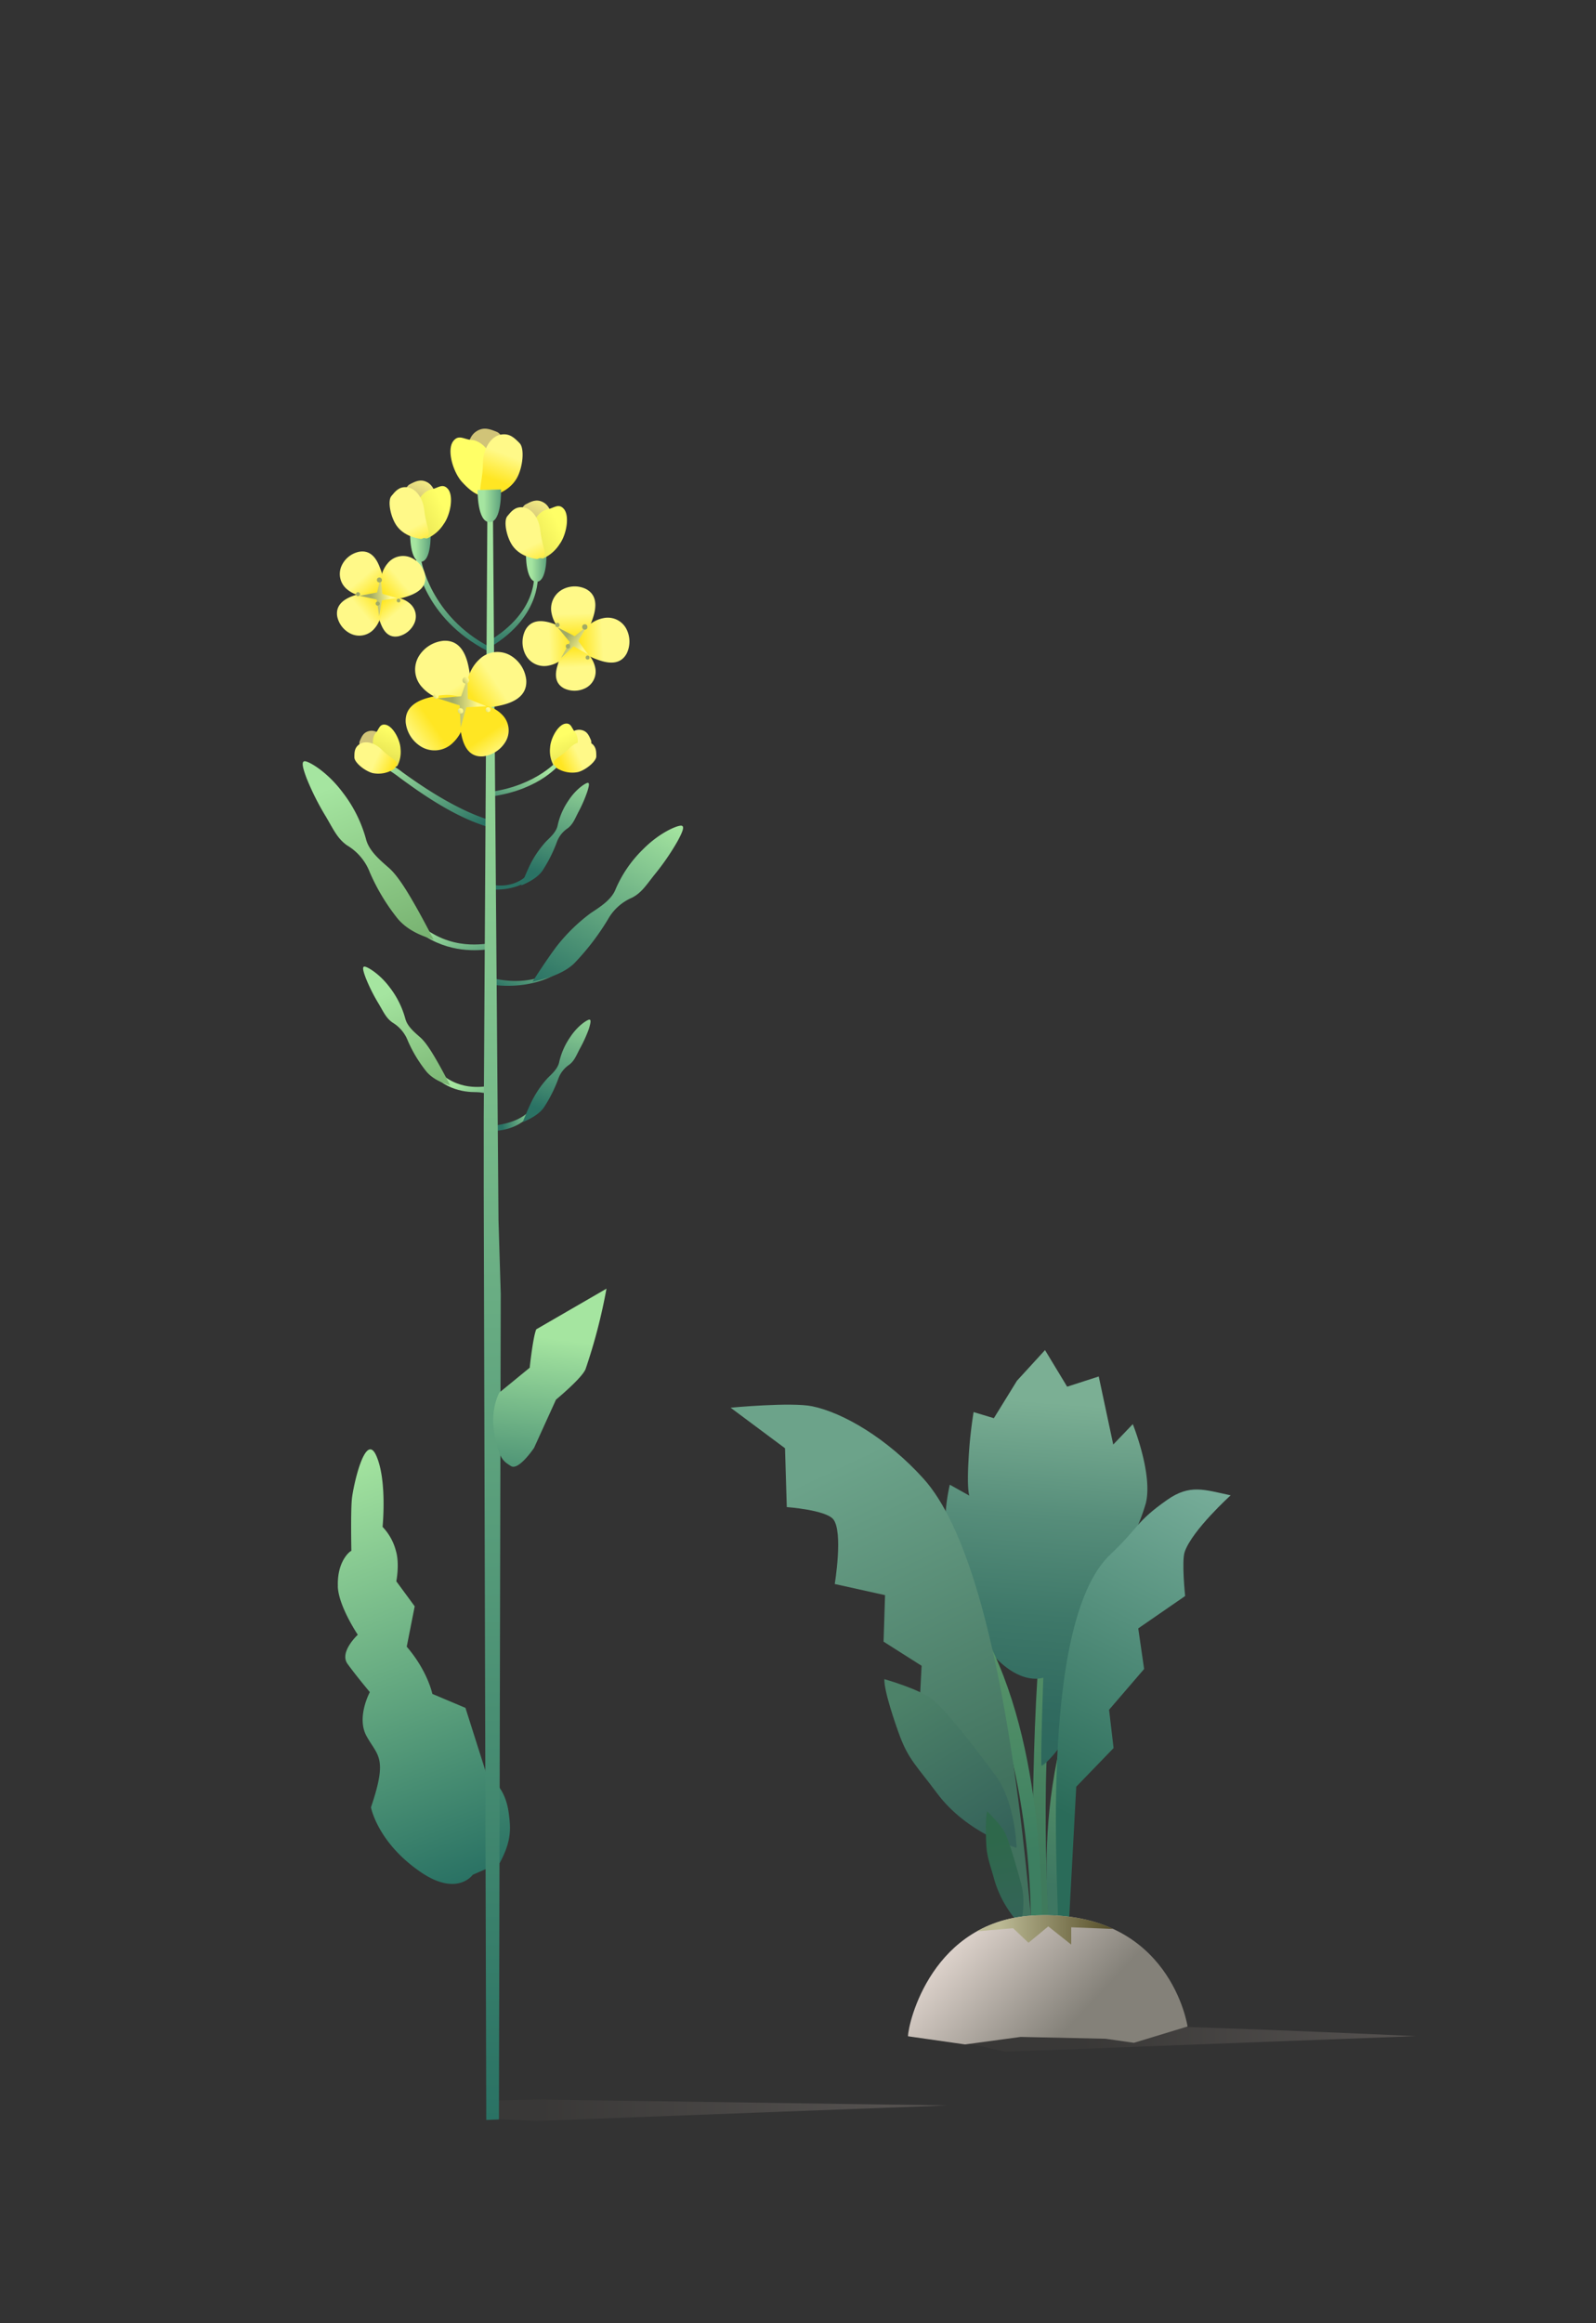 <svg xmlns="http://www.w3.org/2000/svg" xmlns:xlink="http://www.w3.org/1999/xlink" viewBox="0 0 440 640">
  <rect x="0" y="0" width="440" height="640" fill="#333333" stroke="none"/>
  <defs>
    <style>
      .cls-1 {
        fill: none;
      }

      .cls-2 {
        isolation: isolate;
      }

      .cls-15, .cls-3 {
        opacity: 0.22;
        mix-blend-mode: multiply;
      }

      .cls-3 {
        fill: url(#Unbenannter_Verlauf_2);
      }

      .cls-4 {
        fill: url(#Unbenannter_Verlauf_118);
      }

      .cls-5 {
        fill: url(#Unbenannter_Verlauf_115);
      }

      .cls-6 {
        fill: url(#Unbenannter_Verlauf_119);
      }

      .cls-7 {
        fill: url(#Unbenannter_Verlauf_101);
      }

      .cls-8 {
        fill: url(#Unbenannter_Verlauf_114);
      }

      .cls-9 {
        fill: url(#Unbenannter_Verlauf_120);
      }

      .cls-10 {
        fill: url(#Unbenannter_Verlauf_94);
      }

      .cls-11 {
        fill: url(#Unbenannter_Verlauf_121);
      }

      .cls-12 {
        clip-path: url(#clip-path);
      }

      .cls-13 {
        fill: url(#Unbenannter_Verlauf_5);
      }

      .cls-14 {
        fill: url(#Unbenannter_Verlauf_38);
      }

      .cls-15 {
        fill: url(#Unbenannter_Verlauf_7);
      }

      .cls-16 {
        fill: url(#Unbenannter_Verlauf_6);
      }

      .cls-17 {
        fill: url(#Unbenannter_Verlauf_6-2);
      }

      .cls-18 {
        fill: url(#Unbenannter_Verlauf_32);
      }

      .cls-19 {
        fill: url(#Unbenannter_Verlauf_25);
      }

      .cls-20 {
        fill: url(#Unbenannter_Verlauf_6-3);
      }

      .cls-21 {
        fill: url(#Unbenannter_Verlauf_6-4);
      }

      .cls-22 {
        fill: url(#Unbenannter_Verlauf_6-5);
      }

      .cls-23 {
        fill: url(#Unbenannter_Verlauf_43);
      }

      .cls-24 {
        fill: url(#Unbenannter_Verlauf_44);
      }

      .cls-25 {
        fill: url(#Unbenannter_Verlauf_37);
      }

      .cls-26 {
        fill: url(#Unbenannter_Verlauf_6-6);
      }

      .cls-27 {
        fill: url(#Unbenannter_Verlauf_6-7);
      }

      .cls-28 {
        fill: url(#Unbenannter_Verlauf_6-8);
      }

      .cls-29 {
        fill: url(#Unbenannter_Verlauf_6-9);
      }

      .cls-30 {
        fill: url(#Unbenannter_Verlauf_43-2);
      }

      .cls-31 {
        fill: url(#Unbenannter_Verlauf_44-2);
      }

      .cls-32 {
        fill: url(#Unbenannter_Verlauf_37-2);
      }

      .cls-33 {
        fill: url(#Unbenannter_Verlauf_6-10);
      }

      .cls-34 {
        fill: url(#Unbenannter_Verlauf_32-2);
      }

      .cls-35 {
        fill: url(#Unbenannter_Verlauf_6-11);
      }

      .cls-36 {
        fill: url(#Unbenannter_Verlauf_6-12);
      }

      .cls-37 {
        fill: url(#Unbenannter_Verlauf_6-13);
      }

      .cls-38 {
        fill: url(#Unbenannter_Verlauf_8);
      }

      .cls-39 {
        fill: url(#Unbenannter_Verlauf_8-2);
      }

      .cls-40 {
        fill: url(#Unbenannter_Verlauf_37-3);
      }

      .cls-41 {
        fill: url(#Unbenannter_Verlauf_37-4);
      }

      .cls-42 {
        fill: url(#Unbenannter_Verlauf_37-5);
      }

      .cls-43 {
        fill: url(#Unbenannter_Verlauf_37-6);
      }

      .cls-44 {
        fill: url(#Unbenannter_Verlauf_39);
      }

      .cls-45 {
        fill: url(#Unbenannter_Verlauf_39-2);
      }

      .cls-46 {
        fill: url(#Unbenannter_Verlauf_39-3);
      }

      .cls-47 {
        fill: url(#Unbenannter_Verlauf_39-4);
      }

      .cls-48 {
        fill: url(#Unbenannter_Verlauf_39-5);
      }

      .cls-49 {
        fill: url(#Unbenannter_Verlauf_43-3);
      }

      .cls-50 {
        fill: url(#Unbenannter_Verlauf_44-3);
      }

      .cls-51 {
        fill: url(#Unbenannter_Verlauf_37-7);
      }

      .cls-52 {
        fill: url(#Unbenannter_Verlauf_37-8);
      }

      .cls-53 {
        fill: url(#Unbenannter_Verlauf_37-9);
      }

      .cls-54 {
        fill: url(#Unbenannter_Verlauf_37-10);
      }

      .cls-55 {
        fill: url(#Unbenannter_Verlauf_37-11);
      }

      .cls-56 {
        fill: url(#Unbenannter_Verlauf_39-6);
      }

      .cls-57 {
        fill: url(#Unbenannter_Verlauf_39-7);
      }

      .cls-58 {
        fill: url(#Unbenannter_Verlauf_39-8);
      }

      .cls-59 {
        fill: url(#Unbenannter_Verlauf_39-9);
      }

      .cls-60 {
        fill: url(#Unbenannter_Verlauf_39-10);
      }

      .cls-61 {
        fill: url(#Unbenannter_Verlauf_37-12);
      }

      .cls-62 {
        fill: url(#Unbenannter_Verlauf_37-13);
      }

      .cls-63 {
        fill: url(#Unbenannter_Verlauf_37-14);
      }

      .cls-64 {
        fill: url(#Unbenannter_Verlauf_37-15);
      }

      .cls-65 {
        fill: url(#Unbenannter_Verlauf_39-11);
      }

      .cls-66 {
        fill: url(#Unbenannter_Verlauf_39-12);
      }

      .cls-67 {
        fill: url(#Unbenannter_Verlauf_39-13);
      }

      .cls-68 {
        fill: url(#Unbenannter_Verlauf_39-14);
      }

      .cls-69 {
        fill: url(#Unbenannter_Verlauf_39-15);
      }

      .cls-70 {
        fill: url(#Unbenannter_Verlauf_8-3);
      }

      .cls-71 {
        fill: url(#Unbenannter_Verlauf_43-4);
      }

      .cls-72 {
        fill: url(#Unbenannter_Verlauf_44-4);
      }

      .cls-73 {
        fill: url(#Unbenannter_Verlauf_37-16);
      }

      .cls-74 {
        fill: url(#Unbenannter_Verlauf_43-5);
      }

      .cls-75 {
        fill: url(#Unbenannter_Verlauf_44-5);
      }

      .cls-76 {
        fill: url(#Unbenannter_Verlauf_37-17);
      }

      .cls-77 {
        fill: url(#Unbenannter_Verlauf_6-14);
      }
    </style>
    <linearGradient id="Unbenannter_Verlauf_2" data-name="Unbenannter Verlauf 2" x1="266.4" y1="561.24" x2="399.52" y2="561.24" gradientUnits="userSpaceOnUse">
      <stop offset="0.23" stop-color="#4c4742"/>
      <stop offset="1" stop-color="#ddcdc5"/>
    </linearGradient>
    <linearGradient id="Unbenannter_Verlauf_118" data-name="Unbenannter Verlauf 118" x1="288.56" y1="535.95" x2="290.35" y2="419.24" gradientUnits="userSpaceOnUse">
      <stop offset="0.18" stop-color="#3f7a5c"/>
      <stop offset="0.76" stop-color="#559268"/>
    </linearGradient>
    <linearGradient id="Unbenannter_Verlauf_115" data-name="Unbenannter Verlauf 115" x1="228.24" y1="-536.73" x2="211.16" y2="-407.08" gradientTransform="matrix(1.13, -0.1, 0.13, 1.42, 104.67, 1134.29)" gradientUnits="userSpaceOnUse">
      <stop offset="0.2" stop-color="#7baf94"/>
      <stop offset="0.22" stop-color="#77ab91"/>
      <stop offset="0.37" stop-color="#568d7a"/>
      <stop offset="0.52" stop-color="#3e7869"/>
      <stop offset="0.66" stop-color="#306a5f"/>
      <stop offset="0.77" stop-color="#2b665b"/>
    </linearGradient>
    <linearGradient id="Unbenannter_Verlauf_119" data-name="Unbenannter Verlauf 119" x1="254.71" y1="510.51" x2="277.21" y2="428.25" gradientTransform="translate(19.23 35.78) rotate(-1.71)" gradientUnits="userSpaceOnUse">
      <stop offset="0.22" stop-color="#3e7762"/>
      <stop offset="0.62" stop-color="#559268"/>
    </linearGradient>
    <linearGradient id="Unbenannter_Verlauf_101" data-name="Unbenannter Verlauf 101" x1="275.64" y1="535.8" x2="259.58" y2="437.69" gradientUnits="userSpaceOnUse">
      <stop offset="0.24" stop-color="#3d7f61"/>
      <stop offset="0.76" stop-color="#559268"/>
    </linearGradient>
    <linearGradient id="Unbenannter_Verlauf_114" data-name="Unbenannter Verlauf 114" x1="599.81" y1="484.14" x2="696.26" y2="631.71" gradientTransform="translate(-308.27 -186.27) rotate(7.94)" gradientUnits="userSpaceOnUse">
      <stop offset="0.17" stop-color="#6ca38a"/>
      <stop offset="0.73" stop-color="#41725e"/>
    </linearGradient>
    <linearGradient id="Unbenannter_Verlauf_120" data-name="Unbenannter Verlauf 120" x1="3401.43" y1="454.77" x2="3303.06" y2="282.04" gradientTransform="matrix(-1, 0.06, 0.06, 1, 3650.55, -145.45)" gradientUnits="userSpaceOnUse">
      <stop offset="0.1" stop-color="#2a6b59"/>
      <stop offset="0.61" stop-color="#79af9b"/>
      <stop offset="0.88" stop-color="#789e8a"/>
    </linearGradient>
    <linearGradient id="Unbenannter_Verlauf_94" data-name="Unbenannter Verlauf 94" x1="80.82" y1="275.86" x2="129.57" y2="393.53" gradientTransform="translate(109.72 175.38) rotate(-8.79)" gradientUnits="userSpaceOnUse">
      <stop offset="0.28" stop-color="#4d8269"/>
      <stop offset="0.65" stop-color="#35635a"/>
    </linearGradient>
    <linearGradient id="Unbenannter_Verlauf_121" data-name="Unbenannter Verlauf 121" x1="-541.79" y1="1961.15" x2="-493.03" y2="2078.82" gradientTransform="matrix(0.44, 0.15, -0.07, 0.53, 636.63, -468.74)" gradientUnits="userSpaceOnUse">
      <stop offset="0.27" stop-color="#2e684b"/>
      <stop offset="0.65" stop-color="#35635a"/>
    </linearGradient>
    <clipPath id="clip-path">
      <path class="cls-1" d="M327.4,558.25s-4.7-32-41.67-30.62c-28.9,1.06-35.4,29.94-35.4,33.32l15.74,2.25,15.3-2.07,23.4.5,7.84,1.12Z"/>
    </clipPath>
    <linearGradient id="Unbenannter_Verlauf_5" data-name="Unbenannter Verlauf 5" x1="330.4" y1="600.93" x2="230.05" y2="506.42" gradientUnits="userSpaceOnUse">
      <stop offset="0.4" stop-color="#848179"/>
      <stop offset="0.73" stop-color="#ede1da"/>
    </linearGradient>
    <linearGradient id="Unbenannter_Verlauf_38" data-name="Unbenannter Verlauf 38" x1="310.53" y1="531.13" x2="251.13" y2="531.05" gradientUnits="userSpaceOnUse">
      <stop offset="0.05" stop-color="#524a25"/>
      <stop offset="0.59" stop-color="#bcba95"/>
    </linearGradient>
    <linearGradient id="Unbenannter_Verlauf_7" data-name="Unbenannter Verlauf 7" x1="135.13" y1="581.32" x2="261.08" y2="581.32" gradientUnits="userSpaceOnUse">
      <stop offset="0.1" stop-color="#4c4742"/>
      <stop offset="1" stop-color="#ddcdc5"/>
    </linearGradient>
    <linearGradient id="Unbenannter_Verlauf_6" data-name="Unbenannter Verlauf 6" x1="183.51" y1="-104.39" x2="163.46" y2="-208.68" gradientTransform="matrix(1.33, -0.27, 0.22, 1.11, -86.85, 680.97)" gradientUnits="userSpaceOnUse">
      <stop offset="0" stop-color="#2a7264"/>
      <stop offset="1" stop-color="#a5e5a0"/>
    </linearGradient>
    <linearGradient id="Unbenannter_Verlauf_6-2" x1="4602.29" y1="-510.78" x2="4602.09" y2="-525.31" gradientTransform="matrix(-0.93, 0.38, 0.38, 0.93, 4585.06, -953.28)" xlink:href="#Unbenannter_Verlauf_6"/>
    <linearGradient id="Unbenannter_Verlauf_32" data-name="Unbenannter Verlauf 32" x1="4627.01" y1="-532.63" x2="4626.48" y2="-571.78" gradientTransform="matrix(-0.92, 0.38, 0.38, 0.92, 4600.81, -966.69)" gradientUnits="userSpaceOnUse">
      <stop offset="0.12" stop-color="#75af6e"/>
      <stop offset="1" stop-color="#a5e5a0"/>
    </linearGradient>
    <linearGradient id="Unbenannter_Verlauf_25" data-name="Unbenannter Verlauf 25" x1="902.89" y1="654.29" x2="921.26" y2="644.57" gradientTransform="translate(-566.7 -557.59) rotate(15.23)" gradientUnits="userSpaceOnUse">
      <stop offset="0.28" stop-color="#2a7264"/>
      <stop offset="0.78" stop-color="#a5e5a0"/>
    </linearGradient>
    <linearGradient id="Unbenannter_Verlauf_6-3" x1="1152.71" y1="713.3" x2="1152.27" y2="680.58" gradientTransform="matrix(0.94, 0.33, -0.33, 0.94, -700.87, -746)" xlink:href="#Unbenannter_Verlauf_6"/>
    <linearGradient id="Unbenannter_Verlauf_6-4" x1="2383.77" y1="669.22" x2="2383.54" y2="652.49" gradientTransform="matrix(-0.93, -0.37, -0.37, 0.93, 2603.98, 485.6)" xlink:href="#Unbenannter_Verlauf_6"/>
    <linearGradient id="Unbenannter_Verlauf_6-5" x1="-522.99" y1="-774.1" x2="-523.3" y2="-797.19" gradientTransform="matrix(1.01, -0.41, 0.42, 1.05, 979.43, 828.09)" xlink:href="#Unbenannter_Verlauf_6"/>
    <linearGradient id="Unbenannter_Verlauf_43" data-name="Unbenannter Verlauf 43" x1="-1058.32" y1="-1419.77" x2="-1049.05" y2="-1436.36" gradientTransform="matrix(0.77, -0.64, 0.64, 0.77, 1828.79, 621.4)" gradientUnits="userSpaceOnUse">
      <stop offset="0.44" stop-color="#d1c478"/>
      <stop offset="0.77" stop-color="#fff988"/>
    </linearGradient>
    <linearGradient id="Unbenannter_Verlauf_44" data-name="Unbenannter Verlauf 44" x1="-716.32" y1="-457.62" x2="-702.65" y2="-472.08" gradientTransform="translate(935.98 387.97) rotate(-20.57)" gradientUnits="userSpaceOnUse">
      <stop offset="0.1" stop-color="#e5e151"/>
      <stop offset="0.54" stop-color="#ff6"/>
    </linearGradient>
    <linearGradient id="Unbenannter_Verlauf_37" data-name="Unbenannter Verlauf 37" x1="-1231.46" y1="-2724.39" x2="-1231.9" y2="-2734.65" gradientTransform="translate(3097.79 347.37) rotate(-63.1)" gradientUnits="userSpaceOnUse">
      <stop offset="0.3" stop-color="#ffe623"/>
      <stop offset="0.81" stop-color="#fff988"/>
    </linearGradient>
    <linearGradient id="Unbenannter_Verlauf_6-6" x1="3680.31" y1="178.33" x2="3680.03" y2="157.27" gradientTransform="matrix(-1, 0, 0, 1, 3821.73, 0)" xlink:href="#Unbenannter_Verlauf_6"/>
    <linearGradient id="Unbenannter_Verlauf_6-7" x1="-310.24" y1="-150.51" x2="-310.62" y2="-178.7" gradientTransform="translate(459.45 274.32) rotate(-10.1)" xlink:href="#Unbenannter_Verlauf_6"/>
    <linearGradient id="Unbenannter_Verlauf_6-8" x1="1041.72" y1="738.86" x2="1041.58" y2="729" gradientTransform="matrix(0.93, 0.35, -0.35, 0.93, -571.47, -813.49)" xlink:href="#Unbenannter_Verlauf_6"/>
    <linearGradient id="Unbenannter_Verlauf_6-9" x1="1130.59" y1="651.98" x2="1130.14" y2="619.25" gradientTransform="matrix(0.94, 0.33, -0.33, 0.94, -700.87, -746)" xlink:href="#Unbenannter_Verlauf_6"/>
    <linearGradient id="Unbenannter_Verlauf_43-2" x1="4225.62" y1="27.26" x2="4239.24" y2="2.88" gradientTransform="matrix(-1, 0.08, 0.08, 1, 4350.42, -229.85)" xlink:href="#Unbenannter_Verlauf_43"/>
    <linearGradient id="Unbenannter_Verlauf_44-2" x1="4748.1" y1="-852.24" x2="4768.19" y2="-873.49" gradientTransform="matrix(-0.91, 0.41, 0.41, 0.91, 4822.36, -1022.87)" xlink:href="#Unbenannter_Verlauf_44"/>
    <linearGradient id="Unbenannter_Verlauf_37-2" x1="3062.9" y1="681.63" x2="3062.25" y2="666.57" gradientTransform="matrix(-0.95, -0.32, -0.32, 0.95, 3254.32, 465.88)" xlink:href="#Unbenannter_Verlauf_37"/>
    <linearGradient id="Unbenannter_Verlauf_6-10" x1="4590.13" y1="-547.26" x2="4589.84" y2="-568.57" gradientTransform="matrix(-0.93, 0.38, 0.38, 0.93, 4585.06, -953.28)" xlink:href="#Unbenannter_Verlauf_6"/>
    <linearGradient id="Unbenannter_Verlauf_32-2" x1="4618.66" y1="-571.52" x2="4617.86" y2="-630.36" xlink:href="#Unbenannter_Verlauf_32"/>
    <linearGradient id="Unbenannter_Verlauf_6-11" x1="1463.69" y1="740.42" x2="1463.46" y2="723.53" gradientTransform="translate(-849.6 -1030.77) rotate(25.92)" xlink:href="#Unbenannter_Verlauf_6"/>
    <linearGradient id="Unbenannter_Verlauf_6-12" x1="137.99" y1="583.94" x2="131.94" y2="140.08" gradientTransform="matrix(1, 0, 0, 1, 0, 0)" xlink:href="#Unbenannter_Verlauf_6"/>
    <linearGradient id="Unbenannter_Verlauf_6-13" x1="1712.38" y1="757.57" x2="1711.59" y2="699.91" gradientTransform="translate(-946.5 -1240.8) rotate(30.15)" xlink:href="#Unbenannter_Verlauf_6"/>
    <linearGradient id="Unbenannter_Verlauf_8" data-name="Unbenannter Verlauf 8" x1="141.92" y1="139.34" x2="132.97" y2="139.33" gradientUnits="userSpaceOnUse">
      <stop offset="0.04" stop-color="#2a7264"/>
      <stop offset="0.95" stop-color="#a5e5a0"/>
    </linearGradient>
    <linearGradient id="Unbenannter_Verlauf_8-2" x1="122.07" y1="150.83" x2="114.21" y2="150.81" xlink:href="#Unbenannter_Verlauf_8"/>
    <linearGradient id="Unbenannter_Verlauf_37-3" x1="-983.35" y1="-994.85" x2="-983.99" y2="-1009.73" gradientTransform="matrix(0.86, -0.51, 0.51, 0.86, 1481.01, 556.08)" xlink:href="#Unbenannter_Verlauf_37"/>
    <linearGradient id="Unbenannter_Verlauf_37-4" x1="3342.3" y1="641.05" x2="3341.66" y2="626.16" gradientTransform="matrix(0.53, 0.85, -0.85, 0.53, -1096.58, -2981.22)" xlink:href="#Unbenannter_Verlauf_37"/>
    <linearGradient id="Unbenannter_Verlauf_37-5" x1="5084.46" y1="-3674.53" x2="5083.91" y2="-3687.34" gradientTransform="matrix(-0.85, 0.53, -0.53, -0.85, 2500.69, -5615.02)" xlink:href="#Unbenannter_Verlauf_37"/>
    <linearGradient id="Unbenannter_Verlauf_37-6" x1="781.38" y1="-5314.06" x2="780.73" y2="-5328.94" gradientTransform="matrix(-0.53, -0.85, 0.85, -0.53, 5055, -1954.16)" xlink:href="#Unbenannter_Verlauf_37"/>
    <linearGradient id="Unbenannter_Verlauf_39" data-name="Unbenannter Verlauf 39" x1="127.9" y1="321.57" x2="141.36" y2="321.57" gradientTransform="translate(-6.47 -128.32) rotate(0.13)" gradientUnits="userSpaceOnUse">
      <stop offset="0.3" stop-color="#a1aa65"/>
      <stop offset="0.81" stop-color="#fff988"/>
    </linearGradient>
    <linearGradient id="Unbenannter_Verlauf_39-2" x1="-1017.46" y1="-1075.29" x2="-1012.56" y2="-1075.29" gradientTransform="matrix(0.85, -0.53, 0.53, 0.85, 1559.73, 562.85)" xlink:href="#Unbenannter_Verlauf_39"/>
    <linearGradient id="Unbenannter_Verlauf_39-3" x1="-1016.28" y1="-1065.17" x2="-1012.59" y2="-1065.17" gradientTransform="matrix(0.85, -0.53, 0.53, 0.85, 1559.73, 562.85)" xlink:href="#Unbenannter_Verlauf_39"/>
    <linearGradient id="Unbenannter_Verlauf_39-4" x1="-1022.99" y1="-1068.9" x2="-1018.9" y2="-1068.9" gradientTransform="matrix(0.85, -0.53, 0.53, 0.85, 1559.73, 562.85)" xlink:href="#Unbenannter_Verlauf_39"/>
    <linearGradient id="Unbenannter_Verlauf_39-5" x1="-1026.56" y1="-1075.95" x2="-1022.55" y2="-1075.95" gradientTransform="matrix(0.85, -0.53, 0.53, 0.85, 1559.73, 562.85)" xlink:href="#Unbenannter_Verlauf_39"/>
    <linearGradient id="Unbenannter_Verlauf_43-3" x1="246.19" y1="144.35" x2="257.88" y2="123.44" gradientTransform="translate(-137.34 7.93) rotate(-0.98)" xlink:href="#Unbenannter_Verlauf_43"/>
    <linearGradient id="Unbenannter_Verlauf_44-3" x1="1034.27" y1="582.66" x2="1051.49" y2="564.43" gradientTransform="matrix(0.95, 0.32, -0.32, 0.95, -684.06, -735.51)" xlink:href="#Unbenannter_Verlauf_44"/>
    <linearGradient id="Unbenannter_Verlauf_37-7" x1="-644.2" y1="-772.76" x2="-644.76" y2="-785.67" gradientTransform="matrix(0.91, -0.41, 0.41, 0.91, 1021.13, 593.93)" xlink:href="#Unbenannter_Verlauf_37"/>
    <linearGradient id="Unbenannter_Verlauf_37-8" x1="-1158.06" y1="-1391.52" x2="-1158.55" y2="-1402.87" gradientTransform="translate(1873.14 559.97) rotate(-37.66)" xlink:href="#Unbenannter_Verlauf_37"/>
    <linearGradient id="Unbenannter_Verlauf_37-9" x1="3019.03" y1="778.59" x2="3018.54" y2="767.24" gradientTransform="translate(-1124.92 -2700.11) rotate(52.34)" xlink:href="#Unbenannter_Verlauf_37"/>
    <linearGradient id="Unbenannter_Verlauf_37-10" x1="5222.58" y1="-3351.75" x2="5222.16" y2="-3361.52" gradientTransform="translate(2190.34 -5681.1) rotate(142.34)" xlink:href="#Unbenannter_Verlauf_37"/>
    <linearGradient id="Unbenannter_Verlauf_37-11" x1="1104.61" y1="-5453.03" x2="1104.12" y2="-5464.38" gradientTransform="translate(5098.61 -2294.6) rotate(-127.66)" xlink:href="#Unbenannter_Verlauf_37"/>
    <linearGradient id="Unbenannter_Verlauf_39-6" x1="-158.93" y1="120.85" x2="-148.67" y2="120.85" gradientTransform="translate(245.55 29.19) rotate(-5.62)" xlink:href="#Unbenannter_Verlauf_39"/>
    <linearGradient id="Unbenannter_Verlauf_39-7" x1="-1156.21" y1="-1397.37" x2="-1152.48" y2="-1397.37" gradientTransform="translate(1873.14 559.97) rotate(-37.66)" xlink:href="#Unbenannter_Verlauf_39"/>
    <linearGradient id="Unbenannter_Verlauf_39-8" x1="-1155.32" y1="-1389.66" x2="-1152.5" y2="-1389.66" gradientTransform="translate(1873.14 559.97) rotate(-37.66)" xlink:href="#Unbenannter_Verlauf_39"/>
    <linearGradient id="Unbenannter_Verlauf_39-9" x1="-1160.43" y1="-1392.5" x2="-1157.32" y2="-1392.5" gradientTransform="translate(1873.14 559.97) rotate(-37.66)" xlink:href="#Unbenannter_Verlauf_39"/>
    <linearGradient id="Unbenannter_Verlauf_39-10" x1="-1163.15" y1="-1397.88" x2="-1160.1" y2="-1397.88" gradientTransform="translate(1873.14 559.97) rotate(-37.66)" xlink:href="#Unbenannter_Verlauf_39"/>
    <linearGradient id="Unbenannter_Verlauf_37-12" x1="158.53" y1="179.1" x2="158" y2="166.72" gradientTransform="matrix(1, 0, 0, 1, 0, 0)" xlink:href="#Unbenannter_Verlauf_37"/>
    <linearGradient id="Unbenannter_Verlauf_37-13" x1="4589.45" y1="-537.85" x2="4588.93" y2="-549.98" gradientTransform="translate(-381.52 -4412.58) rotate(90)" xlink:href="#Unbenannter_Verlauf_37"/>
    <linearGradient id="Unbenannter_Verlauf_37-14" x1="3906.02" y1="-4922.05" x2="3905.56" y2="-4932.71" gradientTransform="translate(4064.32 -4746.88) rotate(180)" xlink:href="#Unbenannter_Verlauf_37"/>
    <linearGradient id="Unbenannter_Verlauf_37-15" x1="-465.84" y1="-4136.27" x2="-466.36" y2="-4148.4" gradientTransform="translate(4297.52 -289.07) rotate(-90)" xlink:href="#Unbenannter_Verlauf_37"/>
    <linearGradient id="Unbenannter_Verlauf_39-11" x1="1789.83" y1="753.53" x2="1800.88" y2="753.53" gradientTransform="translate(-964.16 -1414.62) rotate(32.04)" xlink:href="#Unbenannter_Verlauf_39"/>
    <linearGradient id="Unbenannter_Verlauf_39-12" x1="160.5" y1="172.72" x2="164.48" y2="172.72" gradientTransform="matrix(1, 0, 0, 1, 0, 0)" xlink:href="#Unbenannter_Verlauf_39"/>
    <linearGradient id="Unbenannter_Verlauf_39-13" x1="161.45" y1="181.14" x2="164.46" y2="181.14" gradientTransform="matrix(1, 0, 0, 1, 0, 0)" xlink:href="#Unbenannter_Verlauf_39"/>
    <linearGradient id="Unbenannter_Verlauf_39-14" x1="155.98" y1="178.04" x2="159.32" y2="178.04" gradientTransform="matrix(1, 0, 0, 1, 0, 0)" xlink:href="#Unbenannter_Verlauf_39"/>
    <linearGradient id="Unbenannter_Verlauf_39-15" x1="153.08" y1="172.17" x2="156.35" y2="172.17" gradientTransform="matrix(1, 0, 0, 1, 0, 0)" xlink:href="#Unbenannter_Verlauf_39"/>
    <linearGradient id="Unbenannter_Verlauf_8-3" x1="154.05" y1="156.33" x2="146.18" y2="156.32" xlink:href="#Unbenannter_Verlauf_8"/>
    <linearGradient id="Unbenannter_Verlauf_43-4" x1="278.07" y1="150.4" x2="289.75" y2="129.49" gradientTransform="translate(-137.34 7.93) rotate(-0.98)" xlink:href="#Unbenannter_Verlauf_43"/>
    <linearGradient id="Unbenannter_Verlauf_44-4" x1="1066.34" y1="577.76" x2="1083.56" y2="559.53" gradientTransform="matrix(0.95, 0.32, -0.32, 0.95, -684.06, -735.51)" xlink:href="#Unbenannter_Verlauf_44"/>
    <linearGradient id="Unbenannter_Verlauf_37-16" x1="-617.26" y1="-754.68" x2="-617.82" y2="-767.6" gradientTransform="matrix(0.91, -0.41, 0.41, 0.91, 1021.13, 593.93)" xlink:href="#Unbenannter_Verlauf_37"/>
    <linearGradient id="Unbenannter_Verlauf_43-5" x1="1515" y1="738.9" x2="1524.28" y2="722.3" gradientTransform="matrix(-0.77, -0.64, -0.64, 0.77, 1792.13, 621.4)" xlink:href="#Unbenannter_Verlauf_43"/>
    <linearGradient id="Unbenannter_Verlauf_44-5" x1="2428.57" y1="722.01" x2="2442.23" y2="707.55" gradientTransform="matrix(-0.94, -0.35, -0.35, 0.94, 2684.94, 387.97)" xlink:href="#Unbenannter_Verlauf_44"/>
    <linearGradient id="Unbenannter_Verlauf_37-17" x1="288.7" y1="270.76" x2="288.26" y2="260.5" gradientTransform="matrix(-0.45, -0.89, -0.89, 0.45, 523.13, 347.37)" xlink:href="#Unbenannter_Verlauf_37"/>
    <linearGradient id="Unbenannter_Verlauf_6-14" x1="5559.82" y1="6459.01" x2="5527.13" y2="6288.97" gradientTransform="matrix(-0.45, 0, 0, 0.3, 2634.4, -1518.63)" xlink:href="#Unbenannter_Verlauf_6"/>
  </defs>
  <title>1218_Zuckerrübe-Raps</title>
  <g class="cls-2">
    <g id="Ebene_1" data-name="Ebene 1">
      <g id="Zuckerrübe">
        <path id="Schatten_Apfel" data-name="Schatten Apfel" class="cls-3" d="M257.25,560.75l19.87,4.45,113.25-4.29s-77.77-3.63-112.62-3.63l-13.32.3Z"/>
        <path class="cls-4" d="M294.7,419.73l-3.26-.48-5,36.59c-2.64,33.58-1.58,81-1.55,82.05l4.77-.19c-.15-4.46-3.54-43.79.88-79.13Z"/>
        <path class="cls-5" d="M319,426.49c-1.9.89-10.34,3-9.2,1.22a54.35,54.35,0,0,0,6.09-13.59c2-8-3.59-21.8-3.59-21.8l-5.39,5.62-4-18.75L294.2,382l-6.1-10.08-7.73,8.44L274,390.68,268.41,389A122.47,122.47,0,0,0,267,402.4c-.46,8,.23,9.61.23,9.61L261.85,409A52.72,52.72,0,0,0,266.52,445c10.86,21.12,21.11,17.16,21.11,17.16s-.86,24.45-.46,24.26c4.22-2,17.34-23.25,24.14-34.34,6.14-10,9.54-18.12,10.57-23.34a2.07,2.07,0,0,0-2.93-2.26Z"/>
        <path class="cls-6" d="M325.23,419.79l-14.46,14.67-.1.17c-28.35,50.27-21.52,85.65-21.16,103.49l3.28.46c-1.33-37-.36-64.48,20-100.69l15.13-16.06Z"/>
        <path class="cls-7" d="M287.17,537.41c.23-13.59.85-60.45-18.05-91.18l-24.58-28.94-3.8,2.88,25.56,32c18.13,29.54,18.29,74.42,17.82,85.67Z"/>
        <path class="cls-8" d="M284.44,529.5c-.91-4.93-6.8-96.74-29.86-122.18-10-11.08-22.15-18.18-30.7-19.93-5.84-1.18-22.46.4-22.46.4l15,11.17.49,16.21s10.78.78,12.83,3.38c2.76,3.5.39,17.81.39,17.81L244,439.43l-.41,12.81,10.49,6.65-.42,8,10.66,9.33s13.43,32.6,16.71,53.46C282.18,536.73,284.44,529.5,284.44,529.5Z"/>
        <path class="cls-9" d="M291.62,530.38c.72-3.8-6.09-82.82,14.53-102.2,7.82-7.34,6.88-8.88,15.63-15,6.25-4.38,10.16-2.81,17.5-1.25,0,0-10.53,9.51-12.66,15.54-.91,2.57.11,12.2.11,12.2l-12.93,8.92,1.62,11.18L305.76,471,307,481.56,296.71,492.2l-2,37.24Z"/>
        <path class="cls-10" d="M257,468.12c-3.45-2.79-13.19-5.55-13.19-5.55-.13,3.2,3,12.3,4.36,15.93,2.39,6.27,4.64,8.09,10.18,15.52,8.3,11.12,21.84,15,21.84,15l.07-.06s-.29-12.36-5.76-19.79S261.26,471.58,257,468.12Z"/>
        <path class="cls-11" d="M277,504.77c-1.1-2.18-4.85-5.77-4.85-5.77-.48,1.56-.37,6.79-.26,8.92.19,3.66.9,5.08,2.26,10a30.42,30.42,0,0,0,7.26,12.45h0s1.5-6.22.17-11.17S278.33,507.46,277,504.77Z"/>
        <g class="cls-12">
          <path class="cls-13" d="M339.81,572.53s-5.84-50.47-51.75-48.34c-35.87,1.67-44,47.27-44,52.6l20.59,4.27,8.35-6.4,38.67,3.2,9.74,1.77Z"/>
          <polygon class="cls-14" points="282.58 526.53 267.77 532.17 279.3 531.18 283.54 535.19 289 530.68 295.32 535.69 295.32 530.93 309.02 531.46 297.03 526.53 282.58 526.53"/>
        </g>
      </g>
      <g id="Raps">
        <path id="Schatten_Apfel-2" data-name="Schatten Apfel" class="cls-15" d="M136.25,583.69l11.57.59L261.08,580l-112.62-1.63-13.33.3Z"/>
        <path class="cls-16" d="M93.15,437c-.28-7.33,3.78-10,3.72-9.75,0,0-.22-10.82.15-14.4.35-3.39,3.67-18.66,6.71-11.85s1.74,19.62,1.74,19.62a15,15,0,0,1,3.64,6.47c1.13,3.65.15,8.52.15,8.52l5.07,6.9-2.2,11.12c5.8,6.72,7.06,13,7.06,13l9.13,3.85,6.07,19.09s4.77,1.81,5.86,9.86c.59,4.4.77,7.74-2.48,13.78l-7.44,3.25s-4.18,6-14-.51c-12.21-8.16-14.06-18.07-14.06-18.07,4.73-13.88,1.81-14.09-1.24-19.66-2.82-5.16.93-12.08.93-12.08s-3.83-4.56-6.16-7.8,2.84-8,2.84-8-5.31-7.87-5.51-13.31"/>
        <path class="cls-17" d="M131.47,300.87c-3.79,0-10-.71-14.87-8.05l1.51-1c5.62,8.41,13,7.74,15.72,7.48l.41,0,.14,1.81-.38,0C133.41,301.16,132.48,300.87,131.47,300.87Z"/>
        <path class="cls-18" d="M124.1,299s-1.61-3.16-3.18-5.93-3.37-5.79-5-7.24-3.55-3-4.15-5.1a24.76,24.76,0,0,0-4.31-8.71c-2.78-3.73-6-5.58-6.85-5.73s-.51,1.17.22,3.12a48.26,48.26,0,0,0,3.55,7.08c1.42,2.4,2.09,4,3.87,5.23a10,10,0,0,1,4.15,4.91,37.11,37.11,0,0,0,4.85,8.17C119.5,297.82,123.33,298.68,124.1,299Z"/>
        <path class="cls-19" d="M136.05,311.54h0l0-1.47c.27,0,6.43-.57,9.57-3.71l1.25-.36C143.58,311.41,136.71,311.54,136.05,311.54Z"/>
        <path class="cls-20" d="M144.09,309.13s1.5-3.77,2.63-6a27.7,27.7,0,0,1,4.35-6.24c1.26-1.21,2.68-2.54,3.07-4.19a19.45,19.45,0,0,1,3.06-7c2-3.06,4.49-4.64,5.17-4.8s.46.91,0,2.47A38.13,38.13,0,0,1,159.8,289c-1,1.95-1.49,3.24-2.84,4.29a7.85,7.85,0,0,0-3.08,4A38.94,38.94,0,0,1,150,305C148.34,307.48,144.69,308.85,144.09,309.13Z"/>
        <path class="cls-21" d="M136.12,219.32l-.37-1.25c12.37-1.91,18.06-8.55,18.6-9.29l.91.61C154.32,210.7,148.94,217.34,136.12,219.32Z"/>
        <path class="cls-22" d="M133.9,227.6c-9.51-3-18.67-9.7-23.6-13.28a32,32,0,0,0-3-2.1l.16-1.74a19.76,19.76,0,0,1,3.32,2.13c4.84,3.52,14.49,10.21,23.72,13.15Z"/>
        <g>
          <path class="cls-23" d="M108.09,211.37a7.88,7.88,0,0,1-6-1.29c-1.83-1.46-3.45-4.67-2.91-5.92s1-2.43,2.64-2.78c2.05-.44,4.17,1.38,5.1,3.69,1.14,2.79,2.46,4.19,2.44,5C109.39,210.52,108.09,211.37,108.09,211.37Z"/>
          <path class="cls-24" d="M108,211.62a14.09,14.09,0,0,1-4.41-4.27c-1.23-2-.89-4.43,0-5.43s1-2.5,2.59-2.29c2.08.26,4.12,4.09,4.24,6.58a8.33,8.33,0,0,1-.79,4.62C109.51,211.25,108,211.62,108,211.62Z"/>
          <path class="cls-25" d="M108.7,211.8a7.93,7.93,0,0,1-6,1.16c-2.25-.63-5-2.94-5-4.31s0-2.64,1.34-3.59c1.71-1.21,4.37-.37,6.14,1.39,2.14,2.12,3.91,2.89,4.21,3.64C109.56,210.51,108.7,211.8,108.7,211.8Z"/>
        </g>
        <path class="cls-26" d="M135.18,178.25l-.36-1.68c13.56-8.13,12.46-18.29,12.4-18.73l1-.49C148.3,157.84,149.82,169.46,135.18,178.25Z"/>
        <path class="cls-27" d="M134.29,179.28c-17.46-9.06-19.56-24.32-19.56-25l1.38,0c0,.14,2.55,15.47,19,24Z"/>
        <path class="cls-28" d="M135.59,245h-.05l.17-1.25c.31,0,6.79,1.54,10.83-4.08l2.5-.25C144.52,245.72,136.37,245.09,135.59,245Z"/>
        <path class="cls-29" d="M143.66,243.94s1.5-3.77,2.62-6a27.8,27.8,0,0,1,4.36-6.24c1.26-1.21,2.68-2.54,3.07-4.19a19.38,19.38,0,0,1,3.06-7.05c2-3.05,4.49-4.64,5.17-4.79s.45.9-.05,2.47a38,38,0,0,1-2.52,5.73c-1,2-1.49,3.24-2.84,4.29a7.76,7.76,0,0,0-3.08,4,38.94,38.94,0,0,1-3.87,7.65C147.9,242.29,144.26,243.66,143.66,243.94Z"/>
        <path class="cls-30" d="M135.14,135.67s4.37-2.79,4.92-7.49c.4-3.41-1.2-8.45-3.07-9.2s-3.59-1.47-5.62-.18c-2.61,1.65-2.94,5.74-1.54,9.12,1.69,4.09,1.75,6.91,2.61,7.74C132.91,136.12,135.14,135.67,135.14,135.67Z"/>
        <path class="cls-31" d="M135.49,135.85a20.45,20.45,0,0,0,.21-9c-.76-3.35-3.64-5.56-5.65-5.65s-3.57-1.62-5.06.28c-1.91,2.42-.1,8.53,2.35,11.25,3,3.3,4.52,3.52,5.6,4C133.53,137,135.49,135.85,135.49,135.85Z"/>
        <path class="cls-32" d="M135,136.75s5.11-.86,7.47-5c1.7-3,2.2-8.24.78-9.67s-2.72-2.76-5.1-2.37c-3,.49-4.95,4.13-5,7.78-.05,4.43-1.1,7.05-.64,8.15C132.72,136.28,135,136.75,135,136.75Z"/>
        <path class="cls-33" d="M130.78,261.76c-5.6,0-14.87-1.59-22.12-12.44l1.51-1c8.6,12.87,19.6,12.07,23.42,11.72l1.24-.33.14,1.81-.58.05C133.52,261.64,132.28,261.76,130.78,261.76Z"/>
        <path class="cls-34" d="M119.56,258.87s-2.42-4.74-4.78-8.91-5.07-8.7-7.57-10.88-5.34-4.58-6.24-7.67a36.82,36.82,0,0,0-6.48-13.09c-4.17-5.6-9-8.38-10.28-8.6s-.78,1.75.32,4.68A71.89,71.89,0,0,0,89.87,225c2.13,3.62,3.15,6,5.81,7.88a14.79,14.79,0,0,1,6.25,7.38,55.76,55.76,0,0,0,7.28,12.27C112.63,257.08,118.39,258.38,119.56,258.87Z"/>
        <path class="cls-35" d="M140.05,271.57a26.57,26.57,0,0,1-5-.43l.36-1.78c.56.11,13.29,4,21.53-5.52l2-.13C153.18,270.34,145.19,271.57,140.05,271.57Z"/>
        <path class="cls-36" d="M137.43,336.17l-1.52-193.81-.78-2.33a10.34,10.34,0,0,0-.77,1.4l-1,166.5v20.24L134.06,584l3.49-.14.5-227.42Z"/>
        <path class="cls-37" d="M146.8,270.45s3.83-6,6.52-9.57a48.56,48.56,0,0,1,9.58-9.37c2.57-1.69,5.47-3.53,6.69-6.25a33.89,33.89,0,0,1,7.59-11.2c4.53-4.62,9.28-6.57,10.51-6.61s.5,1.71-.88,4.25a66.76,66.76,0,0,1-6.24,9.1c-2.41,3-3.64,5.11-6.32,6.49a13.84,13.84,0,0,0-6.66,6,68.2,68.2,0,0,1-9.19,12C154.7,269,147.93,270.15,146.8,270.45Z"/>
        <path class="cls-38" d="M131.67,135s-.15,8.84,3.3,8.84,3.15-9,3.15-9Z"/>
        <path class="cls-39" d="M113.07,147s-.13,7.76,2.9,7.76,2.76-7.89,2.76-7.89Z"/>
        <g>
          <path class="cls-40" d="M126.42,193.37s-6.22.25-10-4a7.13,7.13,0,0,1-.89-8.7,9,9,0,0,1,6.8-4.15c3.7-.17,5.78,2.4,6.74,6.68,1.15,5.2.28,6.88,0,8.29C128.93,192.27,126.42,193.37,126.42,193.37Z"/>
          <path class="cls-41" d="M128.35,191.81s-.42-6.21,3.73-10.1a7.14,7.14,0,0,1,8.68-1.12,8.94,8.94,0,0,1,4.32,6.69c.27,3.69-2.24,5.84-6.5,6.91-5.17,1.29-6.87.46-8.28.22C129.52,194.29,128.35,191.81,128.35,191.81Z"/>
          <path class="cls-42" d="M129.53,193.85s5.54-.47,8.92,3.06a6.08,6.08,0,0,1,.84,7.55,8.42,8.42,0,0,1-6,3.89c-3.3.3-5.16-1.85-6-5.55-1-4.47-.28-6,0-7.21C127.31,194.91,129.53,193.85,129.53,193.85Z"/>
          <path class="cls-43" d="M128.58,194.52s.42,6.21-3.72,10.1a7.16,7.16,0,0,1-8.68,1.11,8.94,8.94,0,0,1-4.33-6.68c-.26-3.69,2.25-5.84,6.51-6.91,5.16-1.29,6.87-.46,8.28-.23C127.42,192,128.58,194.52,128.58,194.52Z"/>
          <polygon class="cls-44" points="127.13 191.8 128.89 186.74 128.98 192.49 134.14 194.55 128.58 194.83 127.01 200.38 126.73 194.34 120.69 192.37 127.13 191.8"/>
          <circle class="cls-45" cx="128.41" cy="187.4" r="0.9"/>
          <circle class="cls-46" cx="134.56" cy="195.49" r="0.68"/>
          <circle class="cls-47" cx="126.96" cy="195.83" r="0.75"/>
          <circle class="cls-48" cx="120.19" cy="191.74" r="0.74"/>
        </g>
        <path class="cls-49" d="M115.89,147.55s-4-2-4.82-6c-.63-2.88.33-7.31,1.85-8.11s3-1.56,4.79-.63c2.36,1.2,3,4.66,2.07,7.66-1.1,3.64-.92,6-1.58,6.83C117.84,147.75,115.89,147.55,115.89,147.55Z"/>
        <path class="cls-50" d="M115.61,147.73a17.5,17.5,0,0,1-.92-7.67c.36-2.92,2.64-5,4.34-5.29s2.92-1.68,4.35-.19c1.83,1.91.79,7.28-1.07,9.81a10.43,10.43,0,0,1-4.45,3.89C117.38,148.56,115.61,147.73,115.61,147.73Z"/>
        <path class="cls-51" d="M116.15,148.46s-4.44-.31-6.79-3.62c-1.7-2.4-2.57-6.85-1.47-8.18s2.09-2.59,4.15-2.45c2.64.17,4.58,3.11,4.91,6.23.41,3.77,1.53,5.92,1.23,6.9C118,147.88,116.15,148.46,116.15,148.46Z"/>
        <g>
          <path class="cls-52" d="M103.69,164.35s-4.68.79-8-2a5.46,5.46,0,0,1-1.51-6.5A6.83,6.83,0,0,1,99,152c2.78-.49,4.6,1.25,5.74,4.4a11.11,11.11,0,0,1,.8,6.27C105.49,163.28,103.69,164.35,103.69,164.35Z"/>
          <path class="cls-53" d="M104.89,163.11s-.79-4.68,2-7.94a5.46,5.46,0,0,1,6.51-1.51,6.79,6.79,0,0,1,3.79,4.74c.48,2.78-1.25,4.6-4.41,5.73-3.82,1.38-5.17.88-6.26.81C106,164.9,104.89,163.11,104.89,163.11Z"/>
          <path class="cls-54" d="M105.94,164.57s4.17-.78,7,1.64a4.63,4.63,0,0,1,1.21,5.66,6.37,6.37,0,0,1-4.28,3.41c-2.47.48-4-1-5-3.74a9.54,9.54,0,0,1-.59-5.47C104.34,165.55,105.94,164.57,105.94,164.57Z"/>
          <path class="cls-55" d="M105.27,165.15s.8,4.68-2,7.95a5.45,5.45,0,0,1-6.5,1.51,6.83,6.83,0,0,1-3.79-4.74c-.49-2.79,1.25-4.61,4.41-5.74,3.82-1.37,5.17-.88,6.26-.81C104.2,163.36,105.27,165.15,105.27,165.15Z"/>
          <polygon class="cls-56" points="103.96 163.2 104.92 159.22 105.42 163.58 109.5 164.75 105.3 165.39 104.53 169.72 103.86 165.16 99.12 164.13 103.96 163.2"/>
          <circle class="cls-57" cx="104.6" cy="159.77" r="0.69"/>
          <circle class="cls-58" cx="109.88" cy="165.43" r="0.52"/>
          <circle class="cls-59" cx="104.14" cy="166.27" r="0.57"/>
          <circle class="cls-60" cx="98.7" cy="163.68" r="0.56"/>
        </g>
        <g>
          <path class="cls-61" d="M157.47,176.08s-4.48-2.44-5.39-7.08a6,6,0,0,1,3-6.62,7.13,7.13,0,0,1,6.49-.11c2.67,1.43,3.08,4.15,2,7.63-1.33,4.22-2.64,5-3.41,5.95C159.69,176.35,157.47,176.08,157.47,176.08Z"/>
          <path class="cls-62" d="M159.29,175.81s2.39-4.58,6.93-5.5a5.78,5.78,0,0,1,6.49,3,7.56,7.56,0,0,1,.11,6.62c-1.41,2.73-4.07,3.15-7.48,2-4.13-1.35-5-2.69-5.83-3.48C159,178.07,159.29,175.81,159.29,175.81Z"/>
          <path class="cls-63" d="M159.23,177.77s4,2.1,4.85,6.09a5.09,5.09,0,0,1-2.67,5.7,6.73,6.73,0,0,1-5.85.1c-2.4-1.24-2.77-3.58-1.78-6.57a10.52,10.52,0,0,1,3.07-5.13C157.23,177.54,159.23,177.77,159.23,177.77Z"/>
          <path class="cls-64" d="M158.28,177.82s-2.38,4.58-6.92,5.51a5.8,5.8,0,0,1-6.49-3,7.56,7.56,0,0,1-.11-6.62c1.41-2.73,4.07-3.14,7.48-2,4.12,1.36,4.94,2.69,5.82,3.48C158.55,175.56,158.28,177.82,158.28,177.82Z"/>
          <polygon class="cls-65" points="158.45 175.27 161.85 172.46 159.43 176.56 162.12 180.29 158.15 178.04 154.67 181.28 157.08 176.88 153.75 172.84 158.45 175.27"/>
          <ellipse class="cls-66" cx="161.23" cy="172.72" rx="0.73" ry="0.75"/>
          <ellipse class="cls-67" cx="162" cy="181.14" rx="0.55" ry="0.56"/>
          <ellipse class="cls-68" cx="156.59" cy="178.04" rx="0.61" ry="0.63"/>
          <ellipse class="cls-69" cx="153.68" cy="172.17" rx="0.6" ry="0.61"/>
        </g>
        <path class="cls-70" d="M145,152.51s-.13,7.76,2.9,7.76,2.76-7.89,2.76-7.89Z"/>
        <path class="cls-71" d="M147.87,153.06s-4-2-4.83-6c-.62-2.88.33-7.31,1.86-8.11s2.94-1.56,4.78-.63c2.36,1.19,3,4.66,2.08,7.66-1.11,3.63-.92,6.05-1.59,6.83C149.81,153.26,147.87,153.06,147.87,153.06Z"/>
        <path class="cls-72" d="M147.58,153.24a17.5,17.5,0,0,1-.92-7.67c.36-2.92,2.64-5,4.34-5.29s2.92-1.68,4.35-.19c1.83,1.91.79,7.28-1.07,9.8a10.46,10.46,0,0,1-4.44,3.9C149.35,154.07,147.58,153.24,147.58,153.24Z"/>
        <path class="cls-73" d="M148.12,154s-4.44-.31-6.79-3.62c-1.7-2.4-2.57-6.85-1.47-8.18s2.09-2.59,4.15-2.46c2.64.17,4.58,3.12,4.92,6.24.41,3.77,1.52,5.92,1.22,6.9C150,153.38,148.12,154,148.12,154Z"/>
        <g>
          <path class="cls-74" d="M154,211.09a7.86,7.86,0,0,0,6-1.29c1.83-1.46,3.46-4.67,2.91-5.92s-1-2.43-2.63-2.78c-2.06-.44-4.17,1.38-5.11,3.69-1.14,2.79-2.46,4.19-2.44,5C152.7,210.24,154,211.09,154,211.09Z"/>
          <path class="cls-75" d="M154.08,211.34a14,14,0,0,0,4.41-4.27c1.23-2,.89-4.43,0-5.43s-1-2.5-2.58-2.29c-2.09.26-4.13,4.09-4.25,6.58a8.2,8.2,0,0,0,.8,4.62C152.57,211,154.08,211.34,154.08,211.34Z"/>
          <path class="cls-76" d="M153.39,211.52a7.91,7.91,0,0,0,6,1.16c2.25-.63,5-3,5-4.31s0-2.64-1.33-3.59c-1.72-1.22-4.38-.37-6.15,1.39-2.14,2.12-3.9,2.89-4.21,3.64C152.53,210.23,153.39,211.52,153.39,211.52Z"/>
        </g>
        <path class="cls-77" d="M147.84,366.2c-.91,2.11-1.81,10.58-1.81,10.58l-8.35,6.83s-2.63,4.46-1.37,11.37,2.44,7.56,4.56,8.89,6.36-5,6.36-5l6.05-13.3s7.26-6,8.17-8.46A153.18,153.18,0,0,0,167.2,355Z"/>
      </g>
    </g>
  </g>
</svg>
